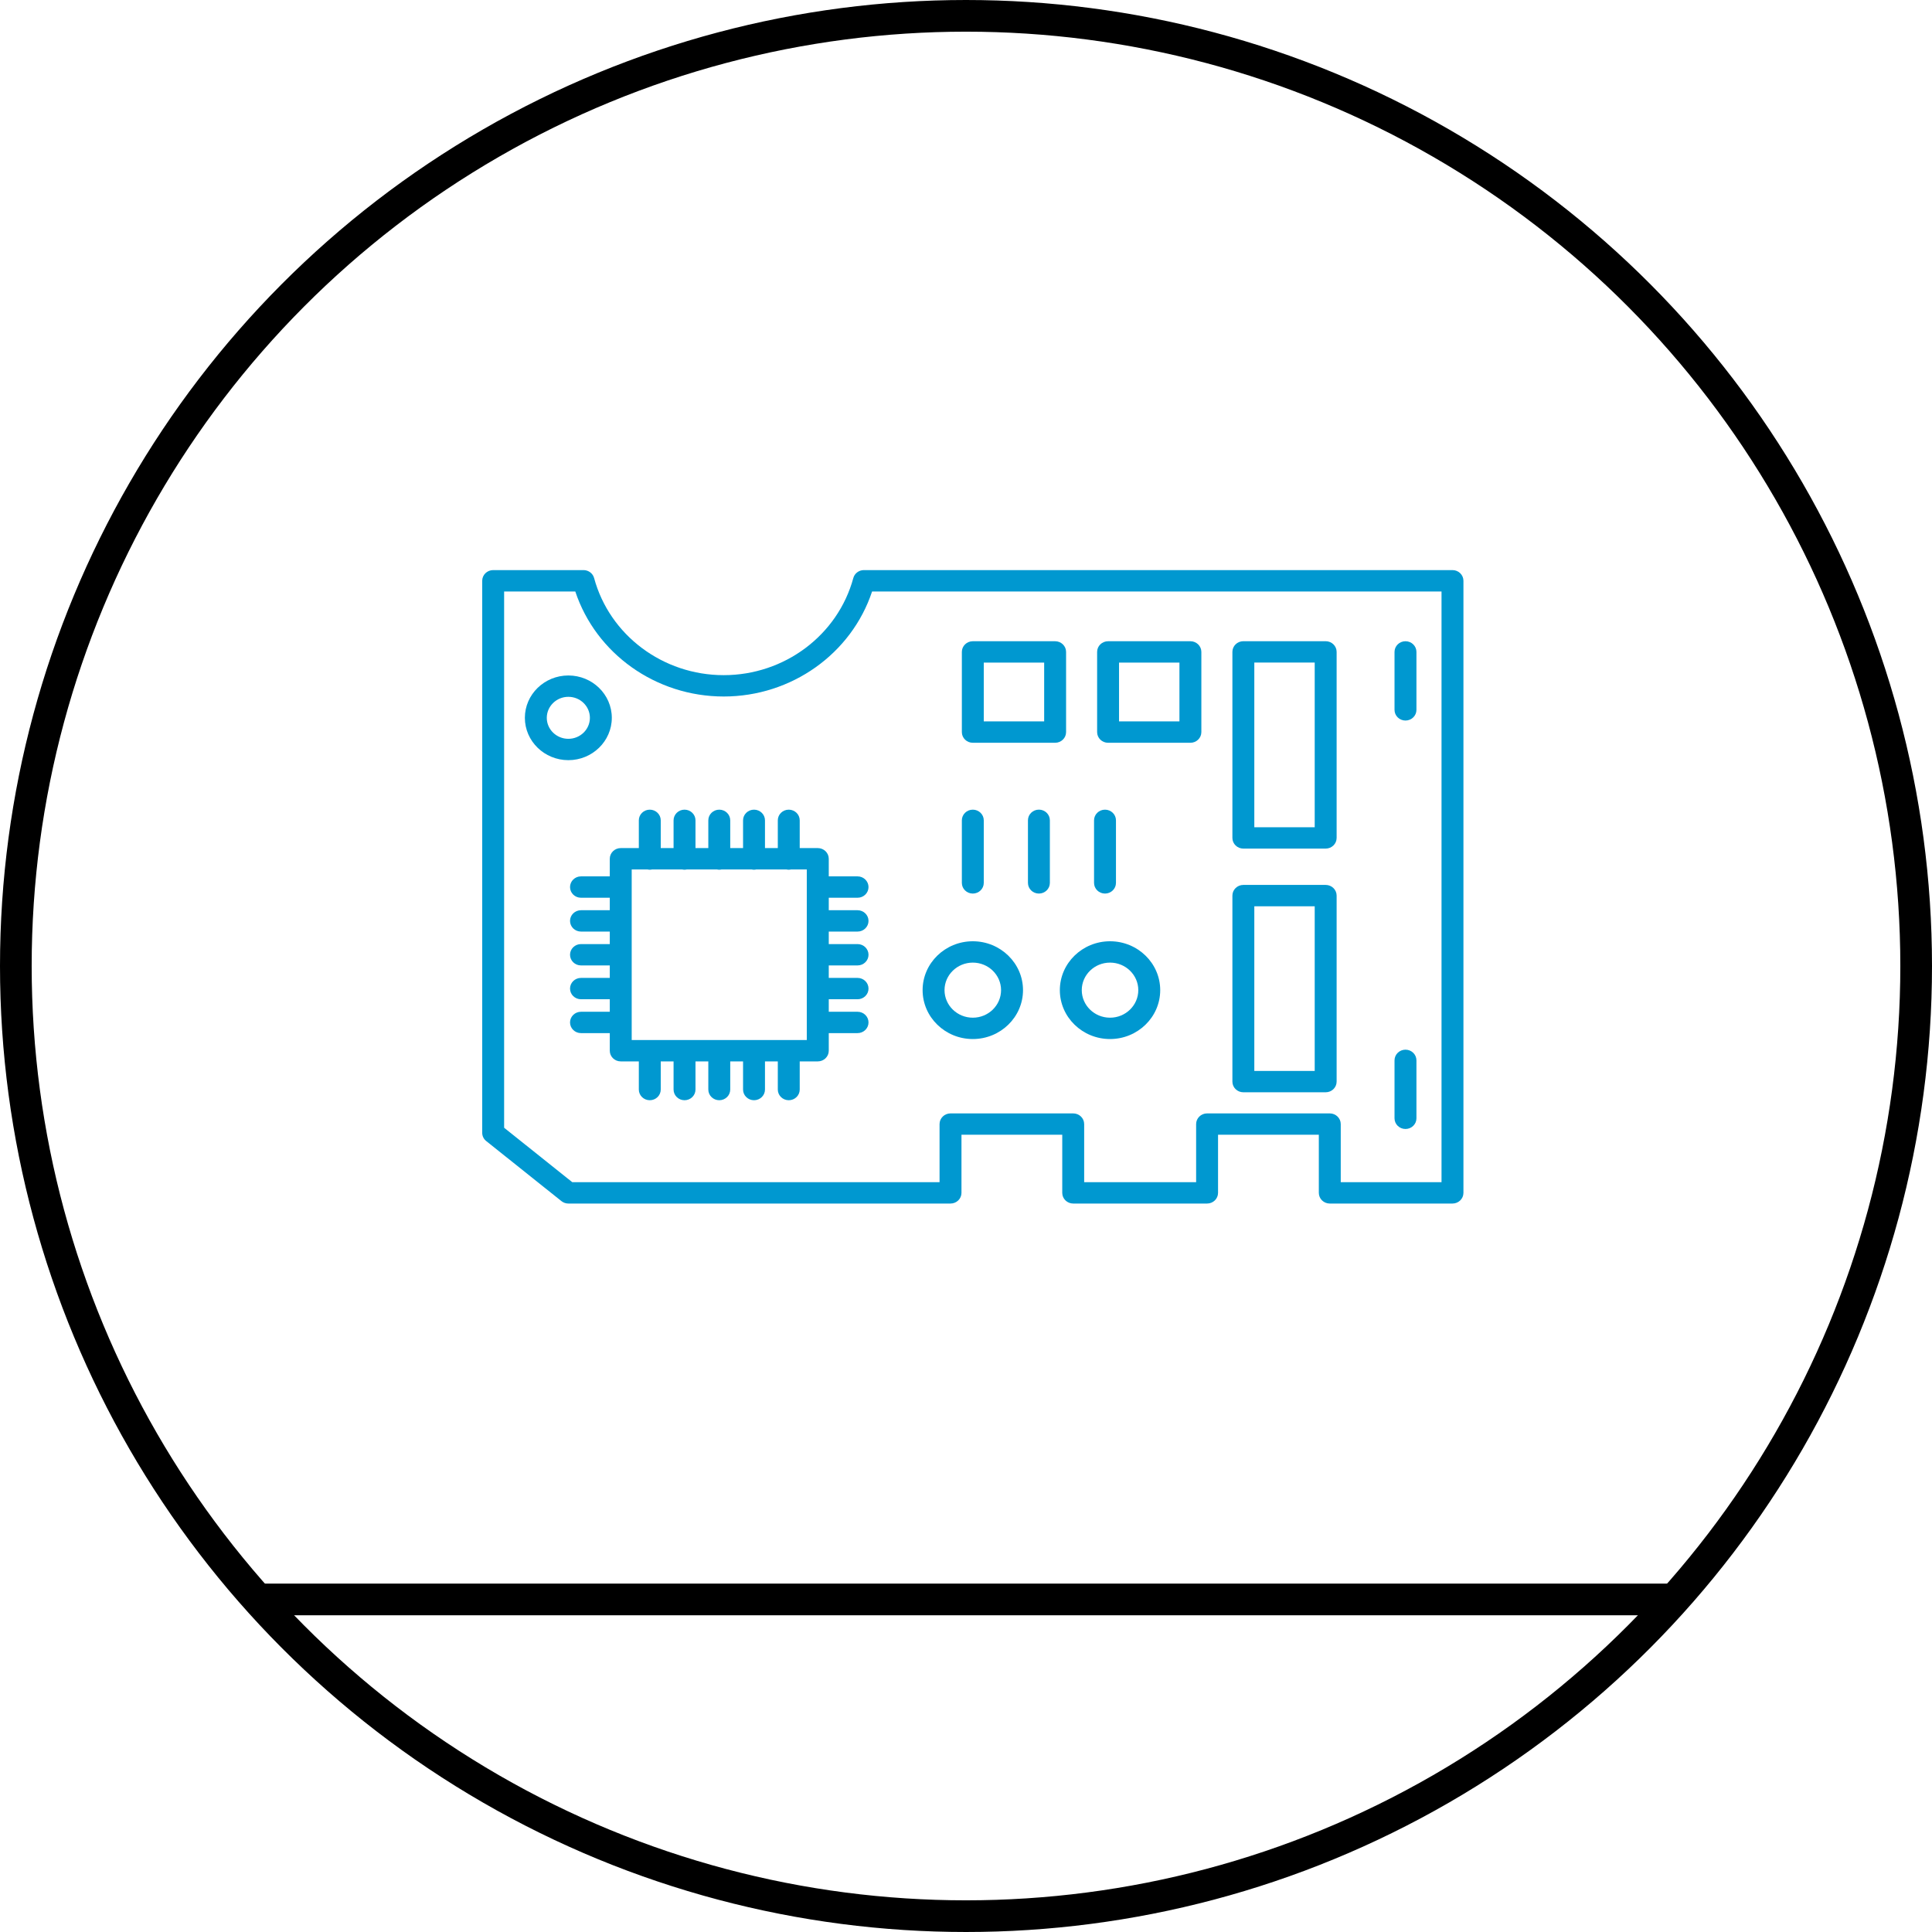 <svg xmlns="http://www.w3.org/2000/svg" width="61" height="61" viewBox="0 0 61 61" fill="none"><circle cx="30.5" cy="30.5" r="30" stroke="black"></circle><line x1="8" y1="50.5" x2="53" y2="50.5" stroke="black"></line><path d="M45.86 18H27.276C27.119 18 26.982 18.103 26.942 18.251C26.451 20.056 24.769 21.317 22.85 21.317C20.931 21.317 19.247 20.056 18.758 18.251C18.718 18.103 18.58 18 18.423 18H15.571C15.38 18 15.225 18.151 15.225 18.337V35.767C15.225 35.868 15.271 35.963 15.352 36.027L17.726 37.923C17.788 37.973 17.866 38 17.945 38H30.011C30.202 38 30.357 37.849 30.357 37.663V35.827H33.539V37.663C33.539 37.849 33.694 38 33.885 38H38.112C38.303 38 38.458 37.849 38.458 37.663V35.827H41.64V37.663C41.64 37.849 41.795 38 41.986 38H45.86C46.051 38 46.206 37.849 46.206 37.663V18.337C46.206 18.151 46.051 18 45.86 18V18ZM45.514 37.326H42.332V35.491C42.332 35.305 42.177 35.154 41.986 35.154H38.112C37.921 35.154 37.766 35.305 37.766 35.491V37.326H34.231V35.491C34.231 35.305 34.076 35.154 33.885 35.154H30.011C29.82 35.154 29.665 35.305 29.665 35.491V37.326H18.069L15.917 35.607V18.675H18.164C18.817 20.64 20.707 21.991 22.85 21.991C24.992 21.991 26.882 20.64 27.535 18.675H45.514V37.326H45.514Z" fill="#0098D0"></path><path d="M27.076 28.345C27.267 28.345 27.422 28.194 27.422 28.008C27.422 27.822 27.267 27.67 27.076 27.67H26.167V27.114C26.167 26.928 26.012 26.777 25.821 26.777H25.25V25.901C25.25 25.715 25.095 25.564 24.904 25.564C24.713 25.564 24.558 25.715 24.558 25.901V26.777H24.153V25.901C24.153 25.715 23.998 25.564 23.807 25.564C23.616 25.564 23.461 25.715 23.461 25.901V26.777H23.056V25.901C23.056 25.715 22.901 25.564 22.71 25.564C22.519 25.564 22.364 25.715 22.364 25.901V26.777H21.959V25.901C21.959 25.715 21.804 25.564 21.613 25.564C21.422 25.564 21.267 25.715 21.267 25.901V26.777H20.862V25.901C20.862 25.715 20.707 25.564 20.516 25.564C20.325 25.564 20.17 25.715 20.17 25.901V26.777H19.599C19.408 26.777 19.253 26.928 19.253 27.114V27.67H18.344C18.153 27.67 17.998 27.822 17.998 28.008C17.998 28.194 18.153 28.345 18.344 28.345H19.253V28.739H18.344C18.153 28.739 17.998 28.89 17.998 29.076C17.998 29.262 18.153 29.413 18.344 29.413H19.253V29.808H18.344C18.153 29.808 17.998 29.959 17.998 30.145C17.998 30.331 18.153 30.482 18.344 30.482H19.253V30.876H18.344C18.153 30.876 17.998 31.027 17.998 31.213C17.998 31.399 18.153 31.55 18.344 31.55H19.253V31.945H18.344C18.153 31.945 17.998 32.096 17.998 32.282C17.998 32.468 18.153 32.619 18.344 32.619H19.253V33.175C19.253 33.361 19.408 33.512 19.599 33.512H20.17V34.401C20.17 34.587 20.325 34.738 20.516 34.738C20.707 34.738 20.862 34.587 20.862 34.401V33.512H21.267V34.401C21.267 34.587 21.422 34.738 21.613 34.738C21.804 34.738 21.959 34.587 21.959 34.401V33.512H22.364V34.401C22.364 34.587 22.519 34.738 22.71 34.738C22.901 34.738 23.056 34.587 23.056 34.401V33.512H23.461V34.401C23.461 34.587 23.616 34.738 23.807 34.738C23.998 34.738 24.153 34.587 24.153 34.401V33.512H24.558V34.401C24.558 34.587 24.713 34.738 24.904 34.738C25.095 34.738 25.25 34.587 25.25 34.401V33.512H25.821C26.012 33.512 26.167 33.361 26.167 33.175V32.619H27.076C27.267 32.619 27.422 32.468 27.422 32.282C27.422 32.096 27.267 31.945 27.076 31.945H26.167V31.55H27.076C27.267 31.55 27.422 31.399 27.422 31.213C27.422 31.027 27.267 30.876 27.076 30.876H26.167V30.482H27.076C27.267 30.482 27.422 30.331 27.422 30.145C27.422 29.959 27.267 29.808 27.076 29.808H26.167V29.413H27.076C27.267 29.413 27.422 29.262 27.422 29.076C27.422 28.89 27.267 28.739 27.076 28.739H26.167V28.345H27.076ZM25.475 32.838H19.945V27.451H20.441C20.465 27.457 20.49 27.46 20.515 27.46C20.541 27.46 20.566 27.457 20.591 27.451H21.537C21.561 27.457 21.587 27.46 21.612 27.46C21.638 27.46 21.663 27.457 21.687 27.451H22.634C22.658 27.457 22.683 27.46 22.709 27.46C22.734 27.46 22.759 27.457 22.784 27.451H23.73C23.755 27.457 23.78 27.46 23.805 27.46C23.831 27.46 23.856 27.457 23.88 27.451H24.827C24.851 27.457 24.876 27.46 24.902 27.46C24.928 27.46 24.953 27.457 24.977 27.451H25.473V32.838H25.475Z" fill="#0098D0"></path><path d="M19.317 22.664C19.317 21.927 18.702 21.327 17.945 21.327C17.188 21.327 16.572 21.927 16.572 22.664C16.572 23.401 17.188 24.001 17.945 24.001C18.702 24.001 19.317 23.401 19.317 22.664ZM17.945 23.327C17.57 23.327 17.264 23.03 17.264 22.664C17.264 22.299 17.57 22.001 17.945 22.001C18.32 22.001 18.625 22.299 18.625 22.664C18.625 23.03 18.32 23.327 17.945 23.327Z" fill="#0098D0"></path><path d="M30.715 23.452H33.314C33.505 23.452 33.66 23.301 33.66 23.115V20.583C33.66 20.397 33.505 20.246 33.314 20.246H30.715C30.524 20.246 30.369 20.397 30.369 20.583V23.115C30.369 23.301 30.524 23.452 30.715 23.452ZM31.061 20.92H32.968V22.777H31.061V20.92Z" fill="#0098D0"></path><path d="M34.986 23.452H37.585C37.776 23.452 37.931 23.301 37.931 23.115V20.583C37.931 20.397 37.776 20.246 37.585 20.246H34.986C34.795 20.246 34.64 20.397 34.64 20.583V23.115C34.64 23.301 34.795 23.452 34.986 23.452ZM35.332 20.92H37.239V22.777H35.332V20.92Z" fill="#0098D0"></path><path d="M39.257 26.793H41.856C42.047 26.793 42.202 26.642 42.202 26.456V20.582C42.202 20.396 42.047 20.245 41.856 20.245H39.257C39.066 20.245 38.911 20.396 38.911 20.582V26.456C38.911 26.642 39.066 26.793 39.257 26.793ZM39.603 20.919H41.51V26.119H39.603V20.919Z" fill="#0098D0"></path><path d="M39.257 34.487H41.856C42.047 34.487 42.202 34.336 42.202 34.15V28.277C42.202 28.091 42.047 27.94 41.856 27.94H39.257C39.066 27.94 38.911 28.091 38.911 28.277V34.15C38.911 34.336 39.066 34.487 39.257 34.487ZM39.603 28.614H41.51V33.813H39.603V28.614Z" fill="#0098D0"></path><path d="M30.715 28.213C30.906 28.213 31.061 28.062 31.061 27.876V25.901C31.061 25.715 30.906 25.564 30.715 25.564C30.524 25.564 30.369 25.715 30.369 25.901V27.876C30.369 28.062 30.524 28.213 30.715 28.213Z" fill="#0098D0"></path><path d="M32.802 25.563C32.611 25.563 32.456 25.714 32.456 25.9V27.876C32.456 28.062 32.611 28.213 32.802 28.213C32.993 28.213 33.148 28.062 33.148 27.876V25.9C33.148 25.714 32.993 25.563 32.802 25.563Z" fill="#0098D0"></path><path d="M34.889 28.213C35.08 28.213 35.235 28.062 35.235 27.876V25.901C35.235 25.715 35.08 25.564 34.889 25.564C34.698 25.564 34.543 25.715 34.543 25.901V27.876C34.543 28.062 34.698 28.213 34.889 28.213Z" fill="#0098D0"></path><path d="M35.048 32.806C35.921 32.806 36.632 32.114 36.632 31.262C36.632 30.412 35.921 29.719 35.048 29.719C34.174 29.719 33.463 30.412 33.463 31.262C33.463 32.114 34.174 32.806 35.048 32.806ZM35.048 30.393C35.54 30.393 35.94 30.783 35.94 31.262C35.94 31.742 35.54 32.132 35.048 32.132C34.555 32.132 34.155 31.742 34.155 31.262C34.155 30.783 34.555 30.393 35.048 30.393Z" fill="#0098D0"></path><path d="M30.715 32.806C31.588 32.806 32.3 32.114 32.3 31.262C32.3 30.412 31.588 29.719 30.715 29.719C29.841 29.719 29.13 30.412 29.13 31.262C29.13 32.114 29.841 32.806 30.715 32.806ZM30.715 30.393C31.207 30.393 31.607 30.783 31.607 31.262C31.607 31.742 31.207 32.132 30.715 32.132C30.223 32.132 29.822 31.742 29.822 31.262C29.822 30.783 30.223 30.393 30.715 30.393Z" fill="#0098D0"></path><path d="M44.376 35.646C44.567 35.646 44.722 35.495 44.722 35.309V33.479C44.722 33.293 44.567 33.142 44.376 33.142C44.185 33.142 44.03 33.293 44.03 33.479V35.309C44.03 35.495 44.185 35.646 44.376 35.646Z" fill="#0098D0"></path><path d="M44.376 22.75C44.567 22.75 44.722 22.599 44.722 22.413V20.583C44.722 20.397 44.567 20.246 44.376 20.246C44.185 20.246 44.03 20.397 44.03 20.583V22.413C44.03 22.599 44.185 22.75 44.376 22.75Z" fill="#0098D0"></path></svg>